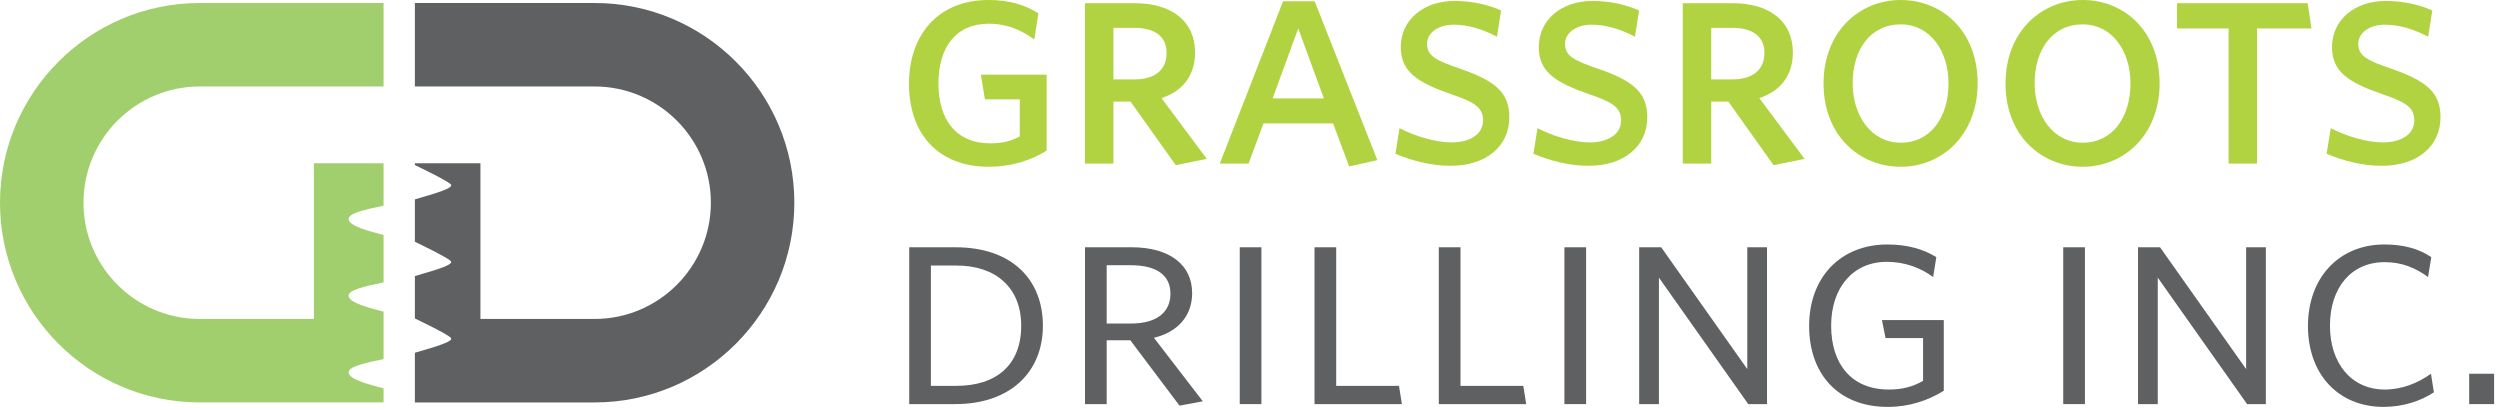 <?xml version="1.0" encoding="UTF-8"?>
<svg width="329px" height="54px" viewBox="0 0 329 54" version="1.1" xmlns="http://www.w3.org/2000/svg" xmlns:xlink="http://www.w3.org/1999/xlink">
    <title>GR-Colour-01 Copy</title>
    <g id="Logos-&amp;-Colors" stroke="none" stroke-width="1" fill="none" fill-rule="evenodd">
        <g id="Logos" transform="translate(-85, -392)" fill-rule="nonzero">
            <g id="GR-Colour-01-Copy" transform="translate(85, 392)">
                <path d="M130.158,21.947 C123.371,21.947 119.624,17.532 119.624,11.035 C119.624,4.455 123.579,0 130.075,0 C132.907,0 134.947,0.667 136.655,1.75 L136.114,5.206 C134.49,3.999 132.574,3.124 130.118,3.124 C125.744,3.124 123.498,6.288 123.498,10.994 C123.498,15.7 125.787,18.864 130.325,18.864 C131.992,18.864 133.117,18.531 134.199,17.947 L134.199,13.075 L129.618,13.075 L129.075,9.827 L137.737,9.827 L137.737,19.821 C135.699,21.112 133.032,21.947 130.158,21.947 Z" id="Path" fill="#B2D341"></path>
                <path d="M154.731,21.736 L148.775,13.368 L146.528,13.368 L146.528,21.529 L142.78,21.529 L142.78,0.418 L149.317,0.418 C154.147,0.418 157.271,2.749 157.271,6.913 C157.271,10.037 155.522,12.035 152.857,12.91 L158.813,20.906 L154.731,21.736 Z M149.275,3.665 L146.528,3.665 L146.528,10.451 L149.275,10.451 C151.982,10.451 153.523,9.203 153.523,6.954 C153.523,4.832 152.024,3.665 149.275,3.665 Z" id="Shape" fill="#B2D341"></path>
                <path d="M160.522,21.529 L168.85,0.168 L173.013,0.168 L181.259,21.072 L177.553,21.904 L175.43,16.24 L166.27,16.24 L164.312,21.529 L160.522,21.529 Z M167.476,12.952 L174.222,12.952 L170.848,3.748 L167.476,12.952 Z" id="Shape" fill="#B2D341"></path>
                <path d="M190.881,21.821 C188.384,21.821 185.803,21.154 183.638,20.237 L184.178,16.865 C186.176,17.906 188.883,18.739 191.05,18.739 C193.462,18.739 195.169,17.656 195.169,15.865 C195.169,14.117 194.047,13.451 191.008,12.41 C186.594,10.87 184.345,9.496 184.345,6.205 C184.345,2.582 187.342,0.125 191.424,0.125 C193.839,0.125 195.96,0.667 197.544,1.377 L197.003,4.833 C195.087,3.832 193.214,3.25 191.297,3.25 C189.216,3.25 187.799,4.374 187.799,5.748 C187.799,7.373 188.967,7.954 192.257,9.08 C196.671,10.62 198.628,12.119 198.628,15.41 C198.628,19.321 195.503,21.821 190.881,21.821 Z" id="Path" fill="#B2D341"></path>
                <path d="M209.04,21.821 C206.541,21.821 203.96,21.154 201.794,20.237 L202.336,16.865 C204.332,17.906 207.041,18.739 209.206,18.739 C211.62,18.739 213.328,17.656 213.328,15.865 C213.328,14.117 212.205,13.451 209.163,12.41 C204.751,10.87 202.503,9.496 202.503,6.205 C202.503,2.582 205.5,0.125 209.581,0.125 C211.997,0.125 214.117,0.667 215.703,1.377 L215.161,4.833 C213.244,3.832 211.373,3.25 209.456,3.25 C207.373,3.25 205.958,4.374 205.958,5.748 C205.958,7.373 207.124,7.954 210.415,9.08 C214.828,10.62 216.782,12.119 216.782,15.41 C216.782,19.321 213.662,21.821 209.04,21.821 Z" id="Path" fill="#B2D341"></path>
                <path d="M233.402,21.736 L227.448,13.368 L225.197,13.368 L225.197,21.529 L221.451,21.529 L221.451,0.418 L227.987,0.418 C232.819,0.418 235.942,2.749 235.942,6.913 C235.942,10.037 234.193,12.035 231.526,12.91 L237.483,20.906 L233.402,21.736 Z M227.946,3.665 L225.197,3.665 L225.197,10.451 L227.946,10.451 C230.653,10.451 232.196,9.203 232.196,6.954 C232.196,4.832 230.694,3.665 227.946,3.665 Z" id="Shape" fill="#B2D341"></path>
                <path d="M250.138,21.947 C244.685,21.947 239.978,17.823 239.978,10.994 C239.978,4.124 244.726,0 250.138,0 C255.592,0 260.258,4.082 260.258,10.953 C260.258,17.781 255.553,21.947 250.138,21.947 Z M250.138,3.207 C246.141,3.207 243.81,6.538 243.81,10.952 C243.81,15.241 246.268,18.78 250.138,18.78 C254.093,18.78 256.425,15.366 256.425,10.994 C256.425,6.663 253.971,3.207 250.138,3.207 Z" id="Shape" fill="#B2D341"></path>
                <path d="M274.085,21.947 C268.631,21.947 263.926,17.823 263.926,10.994 C263.926,4.124 268.674,0 274.085,0 C279.54,0 284.204,4.082 284.204,10.953 C284.204,17.781 279.498,21.947 274.085,21.947 Z M274.085,3.207 C270.089,3.207 267.757,6.538 267.757,10.952 C267.757,15.241 270.213,18.78 274.085,18.78 C278.04,18.78 280.372,15.366 280.372,10.994 C280.372,6.663 277.917,3.207 274.085,3.207 Z" id="Shape" fill="#B2D341"></path>
                <polygon id="Path" fill="#B2D341" points="297.026 3.747 297.026 21.529 293.279 21.529 293.279 3.747 286.492 3.747 286.492 0.417 303.69 0.417 304.188 3.747"></polygon>
                <path d="M313.429,21.821 C310.933,21.821 308.35,21.154 306.185,20.237 L306.724,16.865 C308.725,17.906 311.429,18.739 313.596,18.739 C316.01,18.739 317.719,17.656 317.719,15.865 C317.719,14.117 316.596,13.451 313.555,12.41 C309.141,10.87 306.891,9.496 306.891,6.205 C306.891,2.582 309.89,0.125 313.971,0.125 C316.386,0.125 318.51,0.667 320.092,1.377 L319.55,4.833 C317.634,3.832 315.762,3.25 313.846,3.25 C311.763,3.25 310.348,4.374 310.348,5.748 C310.348,7.373 311.512,7.954 314.803,9.08 C319.218,10.62 321.173,12.119 321.173,15.41 C321.173,19.321 318.052,21.821 313.429,21.821 Z" id="Path" fill="#B2D341"></path>
                <path d="M125.703,53.18 L119.653,53.18 L119.653,32.541 L125.744,32.541 C133.155,32.541 137.245,36.781 137.245,42.861 C137.245,48.979 132.945,53.18 125.703,53.18 Z M125.913,34.947 L122.507,34.947 L122.507,50.776 L125.871,50.776 C131.111,50.776 134.391,48.041 134.391,42.861 C134.391,37.803 130.983,34.947 125.913,34.947 Z" id="Shape" fill="#5F6062"></path>
                <path d="M155.224,53.384 L148.749,44.78 L145.64,44.78 L145.64,53.18 L142.786,53.18 L142.786,32.541 L148.921,32.541 C153.946,32.541 156.886,34.865 156.886,38.578 C156.886,41.637 154.926,43.717 151.858,44.453 L158.29,52.813 L155.224,53.384 Z M148.79,34.904 L145.639,34.904 L145.639,42.575 L148.835,42.575 C152.37,42.575 154.031,40.983 154.031,38.657 C154.031,36.291 152.326,34.904 148.79,34.904 Z" id="Shape" fill="#5F6062"></path>
                <polygon id="Path" fill="#5F6062" points="163.15 53.18 163.15 32.541 166.002 32.541 166.002 53.18"></polygon>
                <polygon id="Path" fill="#5F6062" points="172.989 53.18 172.989 32.541 175.843 32.541 175.843 50.776 184.107 50.776 184.489 53.18"></polygon>
                <polygon id="Path" fill="#5F6062" points="189.345 53.18 189.345 32.541 192.201 32.541 192.201 50.776 200.466 50.776 200.847 53.18"></polygon>
                <polygon id="Path" fill="#5F6062" points="205.876 53.18 205.876 32.541 208.73 32.541 208.73 53.18"></polygon>
                <polygon id="Path" fill="#5F6062" points="230.069 53.18 218.315 36.539 218.315 53.18 215.715 53.18 215.715 32.541 218.612 32.541 229.942 48.571 229.942 32.541 232.539 32.541 232.539 53.18 230.069 53.18"></polygon>
                <path d="M248.433,53.548 C241.915,53.548 238.081,49.223 238.081,42.901 C238.081,36.539 242.172,32.172 248.389,32.172 C250.948,32.172 253.162,32.784 254.821,33.844 L254.397,36.456 C252.738,35.231 250.646,34.456 248.306,34.456 C243.831,34.456 240.979,37.882 240.979,42.859 C240.979,47.916 243.663,51.262 248.56,51.262 C250.435,51.262 251.797,50.854 253.075,50.12 L253.075,44.489 L248.135,44.489 L247.666,42.124 L255.802,42.124 L255.802,51.423 C253.756,52.69 251.286,53.548 248.433,53.548 Z" id="Path" fill="#5F6062"></path>
                <polygon id="Path" fill="#5F6062" points="271.521 53.18 271.521 32.541 274.375 32.541 274.375 53.18"></polygon>
                <polygon id="Path" fill="#5F6062" points="295.718 53.18 283.962 36.539 283.962 53.18 281.363 53.18 281.363 32.541 284.261 32.541 295.591 48.571 295.591 32.541 298.187 32.541 298.187 53.18 295.718 53.18"></polygon>
                <path d="M313.695,53.548 C307.689,53.548 303.727,49.223 303.727,42.901 C303.727,36.539 307.817,32.172 313.782,32.172 C316.335,32.172 318.34,32.743 319.956,33.844 L319.53,36.456 C317.911,35.273 316.124,34.498 313.823,34.498 C309.392,34.498 306.623,37.883 306.623,42.86 C306.623,47.796 309.435,51.263 313.823,51.263 C316.124,51.263 318.209,50.407 319.915,49.183 L320.299,51.629 C318.637,52.731 316.294,53.548 313.695,53.548 Z" id="Path" fill="#5F6062"></path>
                <polygon id="Path" fill="#5F6062" points="324.945 53.18 324.945 49.184 328.223 49.184 328.223 53.18 324.945 53.18"></polygon>
                <path d="M50.477,51.108 C48.855,50.662 45.984,50.004 45.877,49.04 C45.791,48.265 48.018,47.756 50.477,47.258 L50.477,41.014 C48.855,40.568 45.984,39.912 45.877,38.949 C45.791,38.174 48.018,37.664 50.477,37.165 L50.477,30.922 C48.855,30.476 45.984,29.82 45.877,28.855 C45.791,28.08 48.018,27.571 50.477,27.072 L50.477,21.487 L41.308,21.487 L41.308,41.974 L26.282,41.974 C17.846,41.974 10.986,35.112 10.986,26.676 C10.986,18.243 17.847,11.381 26.282,11.381 L50.477,11.381 L50.477,0.395 L26.282,0.395 C11.791,0.395 0,12.186 0,26.676 C0,41.17 11.791,52.96 26.282,52.96 L50.477,52.96 L50.477,51.108 Z" id="Path" fill="#A2CF6D"></path>
                <path d="M78.253,0.395 L54.598,0.395 L54.598,11.381 L78.254,11.381 C86.687,11.381 93.55,18.243 93.55,26.676 C93.55,35.112 86.687,41.974 78.254,41.974 L63.226,41.974 L63.226,21.486 L54.598,21.486 L54.598,21.722 C55.163,21.992 58.923,23.8 59.338,24.279 C59.729,24.734 57.549,25.386 54.598,26.237 L54.598,31.817 C55.163,32.086 58.923,33.894 59.338,34.374 C59.729,34.827 57.549,35.478 54.598,36.33 L54.598,41.909 C55.163,42.179 58.923,43.986 59.338,44.466 C59.729,44.918 57.549,45.571 54.598,46.423 L54.598,52.961 L78.254,52.961 C92.745,52.961 104.535,41.171 104.535,26.677 C104.535,12.185 92.745,0.395 78.253,0.395 Z" id="Path" fill="#5F6062"></path>
            </g>
        </g>
    </g>
</svg>